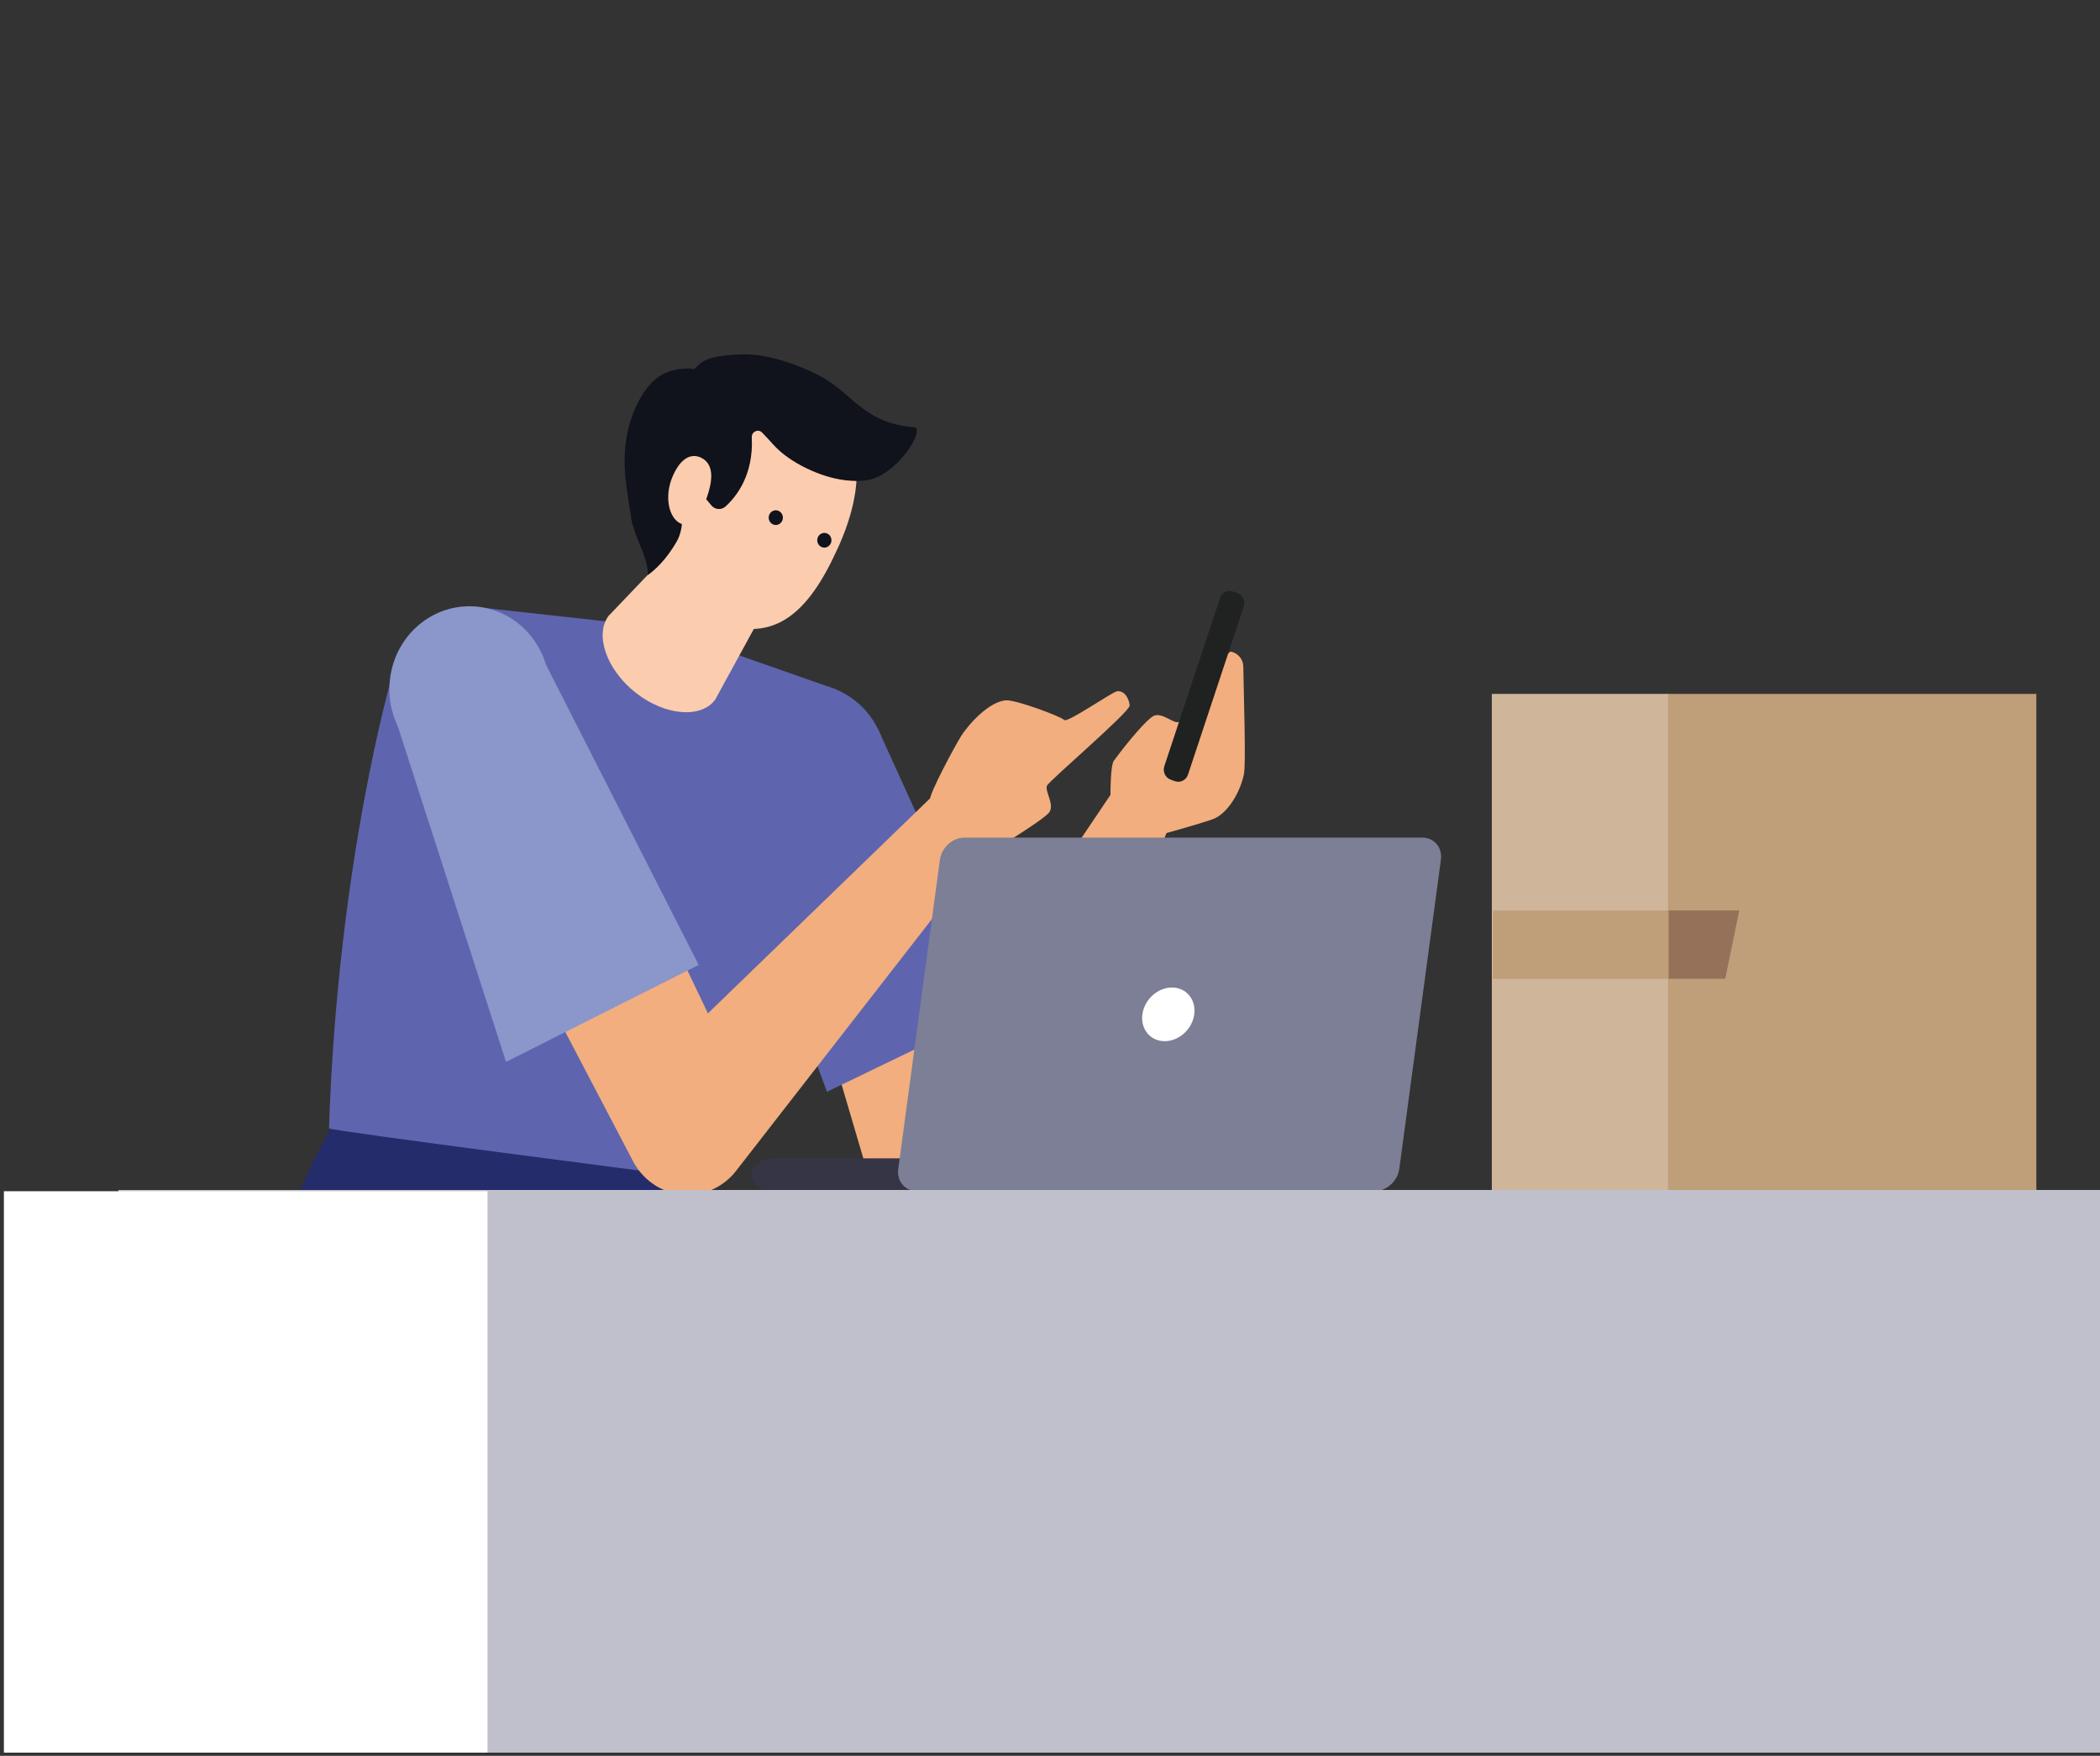 <svg width="336" height="281" viewBox="0 0 336 281" fill="none" xmlns="http://www.w3.org/2000/svg">
<rect x="0" y="0" width="336" height="281" fill="#333333" stroke="none"/>
<g clip-path="url(#clip0_3036_726)">
<path d="M325.816 190.521H266.737V111.054H325.816V190.521Z" fill="#BF9E7A"/>
<path d="M266.886 190.521H238.695V111.054H266.886V190.521Z" fill="#CFB69B"/>
<path d="M238.859 156.65H276.032L278.282 145.708H238.859V156.65Z" fill="#BF9E7A"/>
<path d="M266.975 156.65H276.033L278.282 145.708H266.975V156.65Z" fill="#947158"/>
<mask id="mask0_3036_726" style="mask-type:luminance" maskUnits="userSpaceOnUse" x="-29" y="0" width="498" height="516">
<path d="M-28.573 0.824H468.497V515.335H-28.573V0.824Z" fill="white"/>
</mask>
<g mask="url(#mask0_3036_726)">
<path d="M43.956 208.522C43.956 208.522 43.092 207.162 46.532 194.955C48.476 188.057 53.382 179.817 53.382 179.817L108.177 187.482C108.177 187.482 109.917 205.474 109.565 214.212C109.214 222.95 43.956 208.522 43.956 208.522Z" fill="#252C6C"/>
<path d="M178.208 121.764C180.68 118.384 183.587 115.062 184.558 114.583C185.919 113.91 187.758 115.884 188.626 115.551C189.494 115.219 196.05 104.078 196.984 104.289C197.917 104.501 198.906 105.338 198.928 106.692C199.008 111.744 199.368 122.195 199.031 123.881C198.496 126.547 196.695 129.825 194.427 130.946C192.926 131.688 177.871 135.73 177.871 135.73C177.871 135.73 177.245 123.081 178.208 121.764Z" fill="#F2AE7E"/>
<path d="M187.314 124.777L187.994 125.02C188.851 125.325 189.787 124.853 190.081 123.964L198.995 97.075C199.29 96.186 198.833 95.219 197.975 94.914L197.295 94.67C196.437 94.365 195.502 94.838 195.208 95.727L186.294 122.616C185.999 123.504 186.456 124.472 187.314 124.777Z" fill="#202121"/>
<path d="M178.269 126.334L153.869 162.547L137.021 118.052L120.104 124.14L139.995 191.715L140.203 192.421C143.17 202.511 156.948 203.434 161.084 193.647L187.369 131.617L178.269 126.334Z" fill="#F2AE7E"/>
<path d="M137.473 112.691C142.806 117.504 143.36 125.88 138.712 131.401C134.062 136.921 125.97 137.495 120.636 132.682C115.303 127.871 114.748 119.494 119.398 113.973C124.047 108.453 132.139 107.879 137.473 112.691Z" fill="#5E65AE"/>
<path d="M160.661 161.038L140.477 116.672L115.954 130.572L132.318 174.729L160.661 161.038Z" fill="#5E65AE"/>
<path d="M133.683 110.295L105.408 100.378L77.042 97.244L62.674 108.401C62.674 108.401 54.029 138.044 52.641 180.583C52.629 180.947 107.899 188.056 107.899 188.056L135.834 125.149L133.683 110.295Z" fill="#5E65AE"/>
<path d="M97.352 98.588C95.126 101.636 97.047 107.216 101.754 110.898C106.461 114.58 112.21 115.009 114.436 111.961C114.436 111.961 114.521 103.541 109.814 99.859C105.107 96.178 97.352 98.588 97.352 98.588Z" fill="#FCCCAE"/>
<path d="M122.839 96.587L114.434 111.961L97.351 98.588L105.664 89.888L108.447 85.244L122.839 96.587Z" fill="#FCCCAE"/>
<path d="M133.907 88.028C134.06 87.711 134.207 87.39 134.349 87.063C139.532 75.137 137.483 66.004 126.774 60.889C126.688 60.843 130.438 62.604 130.35 62.56C129.904 62.335 129.445 62.147 128.978 61.994C120.003 58.496 111.475 61.459 106.856 71.628C106.704 71.944 111.443 74.849 111.301 75.175C103.624 92.838 113.347 98.924 113.434 98.968C113.881 99.194 114.34 99.38 114.807 99.534C123.781 103.031 129.288 98.195 133.907 88.028Z" fill="#FCCCAE"/>
<path d="M125.17 83.309C124.922 83.906 124.253 84.181 123.677 83.924C123.101 83.667 122.835 82.976 123.083 82.378C123.331 81.782 124 81.507 124.576 81.764C125.152 82.02 125.418 82.713 125.17 83.309Z" fill="#10121C"/>
<path d="M132.939 86.928C132.691 87.524 132.023 87.8 131.446 87.542C130.87 87.286 130.605 86.594 130.853 85.997C131.101 85.401 131.77 85.126 132.346 85.382C132.922 85.639 133.187 86.332 132.939 86.928Z" fill="#10121C"/>
<path d="M108.274 86.667C109.429 84.656 109.473 81.353 108.239 79.393C107.635 78.433 108.261 78.342 108.98 76.616C110.346 73.332 112.129 73.227 112.129 73.227C112.129 73.227 114.08 76.566 112.761 79.615L113.817 80.884C114.396 81.579 115.414 81.663 116.082 81.058C117.796 79.508 120.57 76.049 120.288 70.079C120.178 69.188 121.16 68.598 121.853 69.141C123.828 71.171 125.589 73.392 128.65 74.459L135.673 69.596C135.673 69.596 136.76 62.526 129.212 59.211C125.438 57.553 121.723 56.591 118.516 56.724C116.613 56.803 113.414 56.942 111.975 58.231L111.054 59.056C111.054 59.056 107.919 58.531 105.344 60.323C102.768 62.115 100.956 66.234 100.333 69.543C99.392 74.534 100.336 78.273 100.959 82.725C101.417 85.996 103.819 89.243 103.646 92.039C104.756 91.253 106.58 89.616 108.274 86.667Z" fill="#10121C"/>
<path d="M113.097 79.607C112.255 82.032 110.362 84.477 108.884 83.783C107.027 82.913 106.204 79.474 107.652 76.169C108.956 73.191 110.668 72.546 112.129 73.227C114.551 74.354 113.841 77.466 113.097 79.607Z" fill="#FCCCAE"/>
<path d="M146.282 68.383C137.857 67.7 136.437 62.718 130.692 59.905C130.672 59.895 130.653 59.881 130.632 59.871C130.59 59.852 130.551 59.835 130.509 59.816C130.477 59.8 130.447 59.785 130.416 59.77C130.305 59.718 130.194 59.674 130.084 59.626C130.061 59.615 130.037 59.605 130.015 59.596C129.567 59.401 129.122 59.23 128.682 59.084C123.593 57.35 121.289 59.274 121.06 59.717C120.072 61.628 121.784 67.723 121.784 67.723C122.751 71.544 127.334 74.51 131.454 75.952C132.857 76.443 135.569 77.242 138.539 76.871C143.57 76.243 148.127 68.533 146.282 68.383Z" fill="#10121C"/>
<path d="M148.923 127.66L113.268 162.179L86.627 106.391L65.582 117.674L100.836 184.986L101.295 185.868C101.904 187.018 102.736 188.065 103.784 188.938C108.067 192.507 114.336 191.806 117.784 187.371L157.675 136.07L148.923 127.66Z" fill="#F2AE7E"/>
<path d="M156.356 137.676C156.356 137.676 167.106 131.249 167.917 129.958C168.729 128.669 167.103 126.552 167.53 125.717C167.956 124.883 180.826 113.88 180.747 112.909C180.669 111.937 180.012 110.474 178.731 110.63C177.988 110.72 170.75 115.744 170.286 115.228C169.823 114.711 162.564 111.958 160.928 112.081C158.341 112.275 155.1 115.703 153.747 117.852C152.852 119.274 148.595 127.135 148.788 128.082C148.98 129.029 156.561 137.507 156.356 137.676Z" fill="#F2AE7E"/>
<path d="M111.789 154.428L87.367 106.394L62.531 112.764L80.966 169.948L111.789 154.428Z" fill="#8B96CB"/>
<path d="M85.084 101.964C89.526 107.666 88.662 116.013 83.154 120.611C77.647 125.208 69.581 124.313 65.14 118.613C60.698 112.912 61.563 104.563 67.07 99.966C72.577 95.369 80.643 96.263 85.084 101.964Z" fill="#8B96CB"/>
<path d="M205.711 188.004C205.711 189.445 204.158 190.623 202.26 190.623H123.737C121.839 190.623 120.286 189.445 120.286 188.004C120.286 186.563 121.839 185.385 123.737 185.385H202.26C204.158 185.385 205.711 186.563 205.711 188.004Z" fill="#363546"/>
<path d="M223.883 187.085C223.621 189.031 221.854 190.623 219.956 190.623H146.696C144.798 190.623 143.459 189.031 143.721 187.085L150.385 137.588C150.646 135.642 152.414 134.05 154.312 134.05H227.571C229.469 134.05 230.809 135.642 230.546 137.588L223.883 187.085Z" fill="#7C7F96"/>
<path d="M191.081 162.336C190.762 164.709 188.645 166.632 186.353 166.632C184.061 166.632 182.462 164.709 182.782 162.336C183.101 159.964 185.218 158.041 187.51 158.041C189.801 158.041 191.4 159.964 191.081 162.336Z" fill="white"/>
<path d="M360.501 368.361H18.955V190.445H360.501V368.361Z" fill="#BFC0CB"/>
<path d="M78.003 368.558H0.623V190.643H78.003V368.558Z" fill="white"/>
</g>
</g>
<defs>
<clipPath id="clip0_3036_726">
<rect width="336" height="280" fill="white" transform="translate(0 0.5)"/>
</clipPath>
</defs>
</svg>
